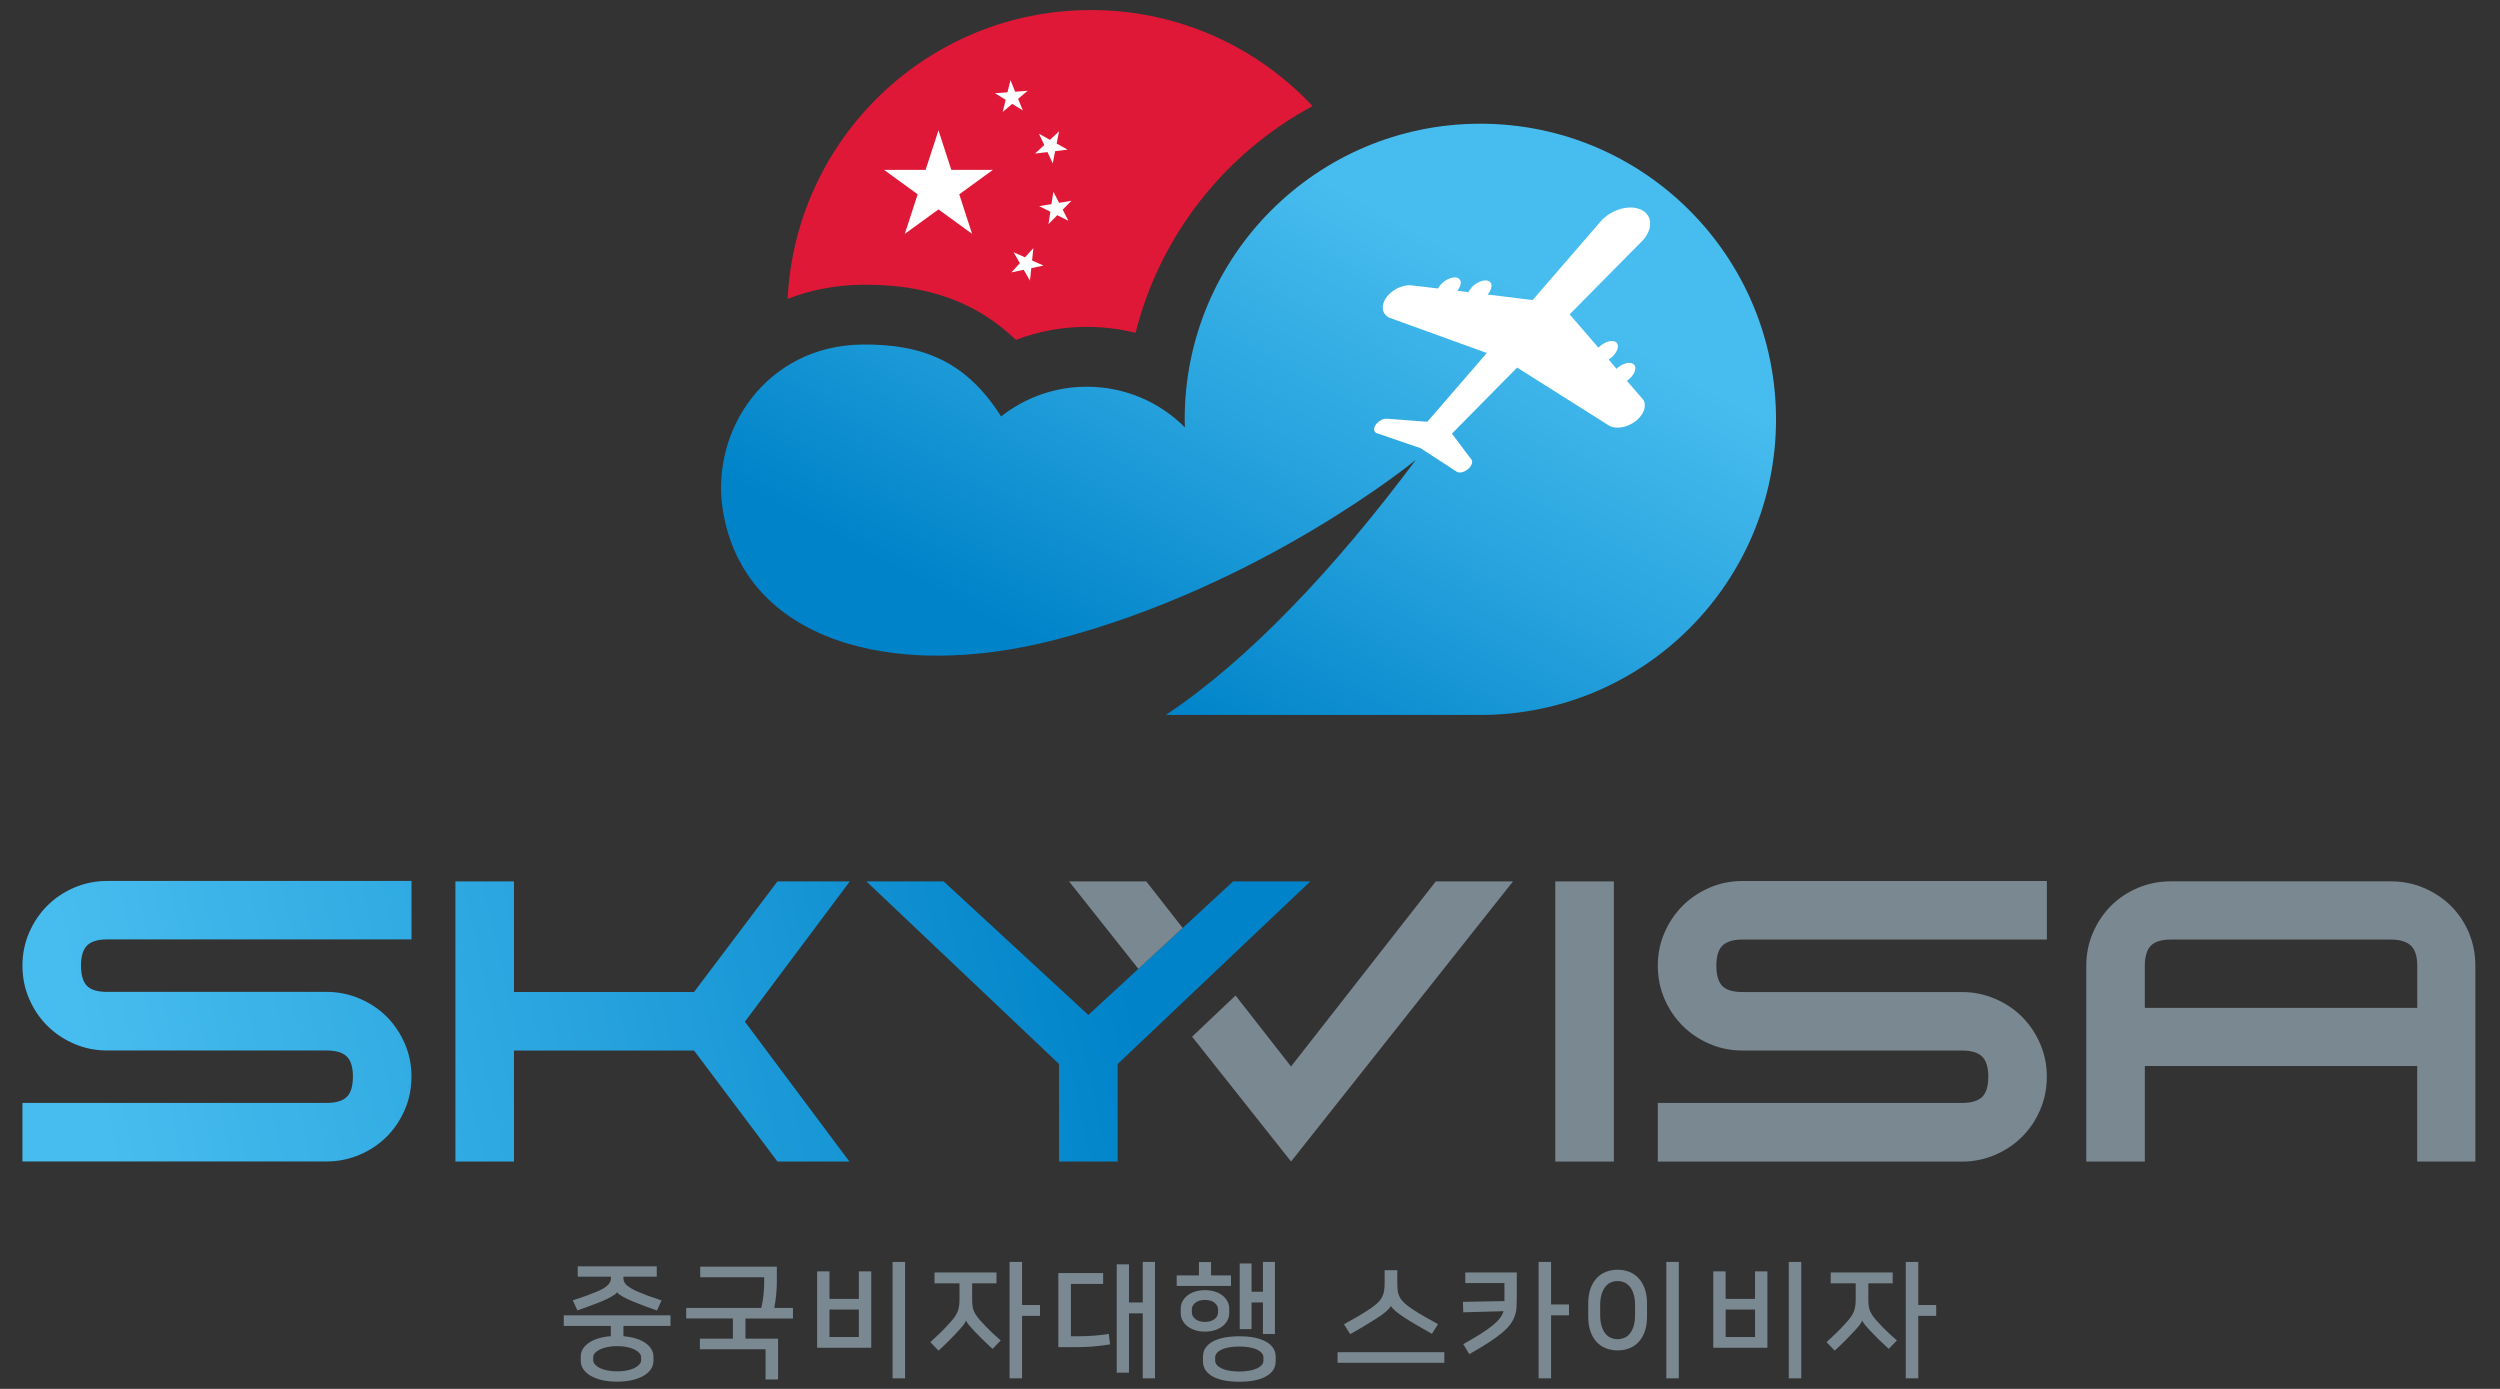 <?xml version="1.0" encoding="utf-8"?>
<!-- Generator: Adobe Illustrator 24.0.1, SVG Export Plug-In . SVG Version: 6.00 Build 0)  -->
<svg version="1.1" id="레이어_1" xmlns="http://www.w3.org/2000/svg" xmlns:xlink="http://www.w3.org/1999/xlink" x="0px"
	 y="0px" viewBox="0 0 510.24 283.46" style="enable-background:new 0 0 510.24 283.46;" xml:space="preserve">
<rect x="0" y="0" width="510.24" height="283.46" fill="#333333" stroke="none"/>
<style type="text/css">
	.st0{fill:#7A8891;}
	.st1{fill:url(#SVGID_1_);}
	.st2{fill:url(#SVGID_2_);}
	.st3{fill:url(#SVGID_3_);}
	.st4{fill:#E01837;}
	.st5{fill:url(#SVGID_4_);}
	.st6{fill:#FFFFFF;}
</style>
<g>
	<g>
		<path class="st0" d="M329.38,179.89v57.18h-11.95v-57.18H329.38z"/>
		<path class="st0" d="M338.35,237.06v-11.95h62.06c1.94,0,3.32-0.42,4.15-1.24c0.83-0.83,1.24-2.21,1.24-4.15
			c0-1.88-0.42-3.24-1.24-4.07c-0.83-0.83-2.21-1.24-4.15-1.24h-44.8c-2.38,0-4.62-0.46-6.72-1.37c-2.1-0.91-3.93-2.14-5.48-3.69
			c-1.55-1.55-2.78-3.37-3.69-5.48c-0.91-2.1-1.37-4.37-1.37-6.8c0-2.38,0.46-4.62,1.37-6.72c0.91-2.1,2.15-3.93,3.69-5.48
			c1.55-1.55,3.38-2.78,5.48-3.69c2.1-0.91,4.34-1.37,6.72-1.37h62.15v11.95h-62.15c-1.88,0-3.24,0.42-4.07,1.24
			c-0.83,0.83-1.24,2.19-1.24,4.07c0,1.94,0.4,3.32,1.2,4.15c0.8,0.83,2.17,1.25,4.11,1.25h44.8c2.38,0,4.63,0.46,6.76,1.37
			c2.13,0.91,3.97,2.14,5.52,3.69c1.55,1.55,2.78,3.38,3.69,5.48c0.91,2.1,1.37,4.34,1.37,6.72c0,2.44-0.46,4.7-1.37,6.81
			c-0.91,2.11-2.14,3.93-3.69,5.48c-1.55,1.55-3.39,2.78-5.52,3.69c-2.13,0.91-4.38,1.37-6.76,1.37H338.35z"/>
		<path class="st0" d="M503.88,190.34c-0.89-2.1-2.12-3.93-3.69-5.48c-1.57-1.55-3.42-2.76-5.52-3.65c-2.1-0.89-4.34-1.33-6.72-1.33
			h-44.89c-2.38,0-4.62,0.44-6.72,1.33c-2.1,0.88-3.93,2.1-5.48,3.65c-1.55,1.55-2.78,3.38-3.69,5.48c-0.91,2.1-1.37,4.34-1.37,6.72
			v40h11.95v-19.5h55.59v19.5h11.87v-40C505.21,194.69,504.76,192.45,503.88,190.34z M493.34,205.7h-55.59v-8.63
			c0-1.88,0.42-3.24,1.24-4.07c0.83-0.83,2.19-1.24,4.07-1.24h44.89c1.88,0,3.25,0.42,4.11,1.24c0.86,0.83,1.29,2.19,1.29,4.07
			V205.7z"/>
		<g>
			<linearGradient id="SVGID_1_" gradientUnits="userSpaceOnUse" x1="17.559" y1="214.512" x2="238.238" y2="164.254">
				<stop  offset="0" style="stop-color:#47BCEE"/>
				<stop  offset="0.409" style="stop-color:#2AA5DF"/>
				<stop  offset="0.931" style="stop-color:#0083C9"/>
			</linearGradient>
			<path class="st1" d="M15.12,181.17c-2.11,0.91-3.93,2.14-5.48,3.69c-1.55,1.55-2.78,3.38-3.69,5.48
				c-0.91,2.1-1.37,4.34-1.37,6.72c0,2.43,0.46,4.7,1.37,6.8c0.91,2.1,2.14,3.93,3.69,5.48c1.55,1.55,3.37,2.78,5.48,3.69
				c2.1,0.91,4.34,1.37,6.72,1.37h44.8c1.94,0,3.32,0.41,4.15,1.24c0.83,0.83,1.24,2.19,1.24,4.07c0,1.94-0.41,3.32-1.24,4.15
				c-0.83,0.83-2.21,1.24-4.15,1.24H4.58v11.95h62.06c2.38,0,4.63-0.46,6.76-1.37c2.13-0.91,3.97-2.15,5.52-3.69
				c1.55-1.55,2.78-3.37,3.69-5.48c0.91-2.1,1.37-4.37,1.37-6.81c0-2.38-0.46-4.62-1.37-6.72c-0.91-2.1-2.14-3.93-3.69-5.48
				c-1.55-1.55-3.39-2.78-5.52-3.69c-2.13-0.91-4.39-1.37-6.76-1.37h-44.8c-1.94,0-3.31-0.42-4.11-1.25c-0.8-0.83-1.2-2.21-1.2-4.15
				c0-1.88,0.42-3.24,1.24-4.07c0.83-0.83,2.19-1.24,4.07-1.24h62.15V179.8H21.84C19.47,179.8,17.23,180.26,15.12,181.17z"/>
			<linearGradient id="SVGID_2_" gradientUnits="userSpaceOnUse" x1="21.951" y1="233.8" x2="242.63" y2="183.542">
				<stop  offset="0" style="stop-color:#47BCEE"/>
				<stop  offset="0.409" style="stop-color:#2AA5DF"/>
				<stop  offset="0.931" style="stop-color:#0083C9"/>
			</linearGradient>
			<polygon class="st2" points="158.67,179.89 141.65,202.46 104.9,202.46 104.9,179.89 92.95,179.89 92.95,237.06 104.9,237.06 
				104.9,214.41 141.65,214.41 158.67,237.06 173.35,237.06 152.03,208.52 173.44,179.89 			"/>
			<linearGradient id="SVGID_3_" gradientUnits="userSpaceOnUse" x1="25.369" y1="248.808" x2="246.049" y2="198.55">
				<stop  offset="0" style="stop-color:#47BCEE"/>
				<stop  offset="0.409" style="stop-color:#2AA5DF"/>
				<stop  offset="0.931" style="stop-color:#0083C9"/>
			</linearGradient>
			<polygon class="st3" points="251.68,179.89 222.13,207.15 222.13,207.16 222.13,207.15 192.59,179.89 176.83,179.89 
				216.15,217.16 216.15,237.06 216.16,237.06 228.1,237.06 228.11,237.06 228.11,217.16 267.43,179.89 			"/>
		</g>
		<g>
			<polygon class="st0" points="293.04,179.89 263.5,217.66 263.5,217.66 263.49,217.66 252.17,203.18 243.3,211.58 263.5,237.06 
				289.14,204.7 308.8,179.89 			"/>
			<polygon class="st0" points="218.19,179.89 232.34,197.74 241.38,189.39 233.95,179.89 			"/>
		</g>
	</g>
	<g>
		<path class="st4" d="M175.81,58.12l0.84-0.01c12.8,0,22.78,3.62,30.69,11.26c4.57-1.75,9.44-2.66,14.46-2.66
			c3.4,0,6.74,0.42,9.96,1.22c5.02-20,18.37-36.73,36.13-46.28c-11.31-12.06-27.38-19.6-45.21-19.6
			c-33.22,0-60.33,26.12-61.92,58.95C165.42,59.17,170.5,58.18,175.81,58.12z"/>
		<linearGradient id="SVGID_4_" gradientUnits="userSpaceOnUse" x1="283.352" y1="43.696" x2="230.148" y2="142.021">
			<stop  offset="0" style="stop-color:#47BCEE"/>
			<stop  offset="0.44" style="stop-color:#2AA5DF"/>
			<stop  offset="1" style="stop-color:#0083C9"/>
		</linearGradient>
		<path class="st5" d="M302.13,25.25c-33.32,0-60.34,27.01-60.34,60.34c0,0.54,0.03,1.08,0.04,1.63c-5.12-5.13-12.2-8.29-20.03-8.29
			c-6.61,0-12.67,2.28-17.48,6.06c-7.04-11.1-15.83-14.81-28.37-14.67c-19.54,0.22-31.05,17.59-28.41,33.87
			c4.3,26.54,34.61,35,67.81,26.39c42.28-10.96,73.61-36.72,73.61-36.72c-16.45,22.11-34.28,40.95-51.03,52.06h64.21
			c33.33,0,60.34-27.01,60.34-60.33C362.47,52.26,335.46,25.25,302.13,25.25z"/>
		<path class="st6" d="M335.24,49.1c2.17-2.35,2.06-5.17-0.27-6.29c-2.32-1.12-5.97-0.12-8.15,2.23l-14.01,16.2
			c-2.53-0.31-5.84-0.72-9.21-1.13c0.99-1.11,1.11-2.33,0.25-2.74c-0.87-0.42-2.43,0.15-3.48,1.28c-0.3,0.32-0.51,0.66-0.66,0.98
			c-0.77-0.09-1.53-0.18-2.28-0.28c0.88-1.07,0.96-2.21,0.14-2.6c-0.87-0.42-2.43,0.16-3.48,1.29c-0.26,0.28-0.45,0.56-0.6,0.84
			c-3.31-0.4-5.65-0.68-5.76-0.67l-0.01,0c-1.5,0.02-3.2,0.75-4.35,1.99c-1.61,1.74-1.52,3.82,0.2,4.65l19.89,7.19l-11.91,13.77
			c-0.08,0.09-0.17,0.18-0.25,0.27c-3.46-0.27-8.33-0.64-8.43-0.64h0c-0.61,0.04-1.32,0.39-1.84,0.95
			c-0.72,0.78-0.77,1.67-0.11,1.99l9.04,3.1l7.43,4.84c0.66,0.32,1.78-0.06,2.5-0.84c0.51-0.55,0.69-1.17,0.5-1.59l0,0v0
			c-0.03-0.07-2.38-3.17-4.05-5.38c0.08-0.09,0.17-0.18,0.25-0.27l13.05-13.22l18.89,11.92c1.72,0.83,4.41,0.09,6.02-1.65
			c1.15-1.24,1.43-2.65,0.88-3.66l0,0l0,0c-0.04-0.07-1.61-1.85-3.39-3.91c0.3-0.2,0.58-0.44,0.84-0.72
			c1.05-1.13,1.19-2.39,0.31-2.81c-0.82-0.4-2.23,0.09-3.27,1.09c-0.4-0.46-1.18-1.44-1.59-1.92c0.35-0.22,0.69-0.49,0.99-0.82
			c1.05-1.13,1.19-2.39,0.32-2.81c-0.86-0.41-2.36,0.14-3.41,1.22c-1.82-2.09-4.5-5.22-5.87-6.79L335.24,49.1z"/>
		<g>
			<polygon class="st6" points="191.54,26.6 194.16,34.67 202.64,34.67 195.78,39.66 198.4,47.73 191.54,42.74 184.67,47.73 
				187.29,39.66 180.43,34.67 188.91,34.67 			"/>
			<polygon class="st6" points="210.91,50.63 210.64,53.17 212.97,54.2 210.48,54.73 210.21,57.27 208.93,55.06 206.44,55.59 
				208.15,53.7 206.87,51.49 209.2,52.52 			"/>
			<polygon class="st6" points="214.99,39.13 216.16,41.4 218.68,40.98 216.89,42.79 218.06,45.06 215.78,43.92 213.99,45.74 
				214.37,43.21 212.09,42.07 214.6,41.66 			"/>
			<polygon class="st6" points="212.05,27.29 214.28,28.54 216.15,26.8 215.66,29.3 217.89,30.54 215.35,30.85 214.86,33.35 
				213.79,31.04 211.25,31.34 213.13,29.6 			"/>
			<polygon class="st6" points="203.08,19.03 205.62,18.84 206.23,16.36 207.19,18.72 209.74,18.53 207.79,20.17 208.76,22.54 
				206.59,21.2 204.65,22.85 205.25,20.37 			"/>
		</g>
	</g>
	<g>
		<path class="st0" d="M115.06,270.62v-2.16h21.79v2.16h-9.61v2.09c0.94,0.09,1.79,0.24,2.55,0.48c0.76,0.23,1.4,0.53,1.93,0.9
			c0.53,0.37,0.94,0.79,1.22,1.26c0.28,0.47,0.43,0.98,0.43,1.53v0.88c0,0.6-0.17,1.16-0.52,1.68c-0.34,0.52-0.84,0.96-1.48,1.34
			c-0.64,0.38-1.43,0.67-2.34,0.89c-0.92,0.22-1.95,0.32-3.08,0.32c-1.13,0-2.16-0.11-3.08-0.32c-0.92-0.21-1.7-0.51-2.34-0.89
			c-0.64-0.38-1.14-0.82-1.48-1.34c-0.34-0.52-0.52-1.07-0.52-1.68v-0.88c0-1.12,0.55-2.05,1.64-2.81c1.09-0.75,2.59-1.21,4.49-1.36
			v-2.09H115.06z M125.94,263.74c-0.07,0.14-0.22,0.29-0.44,0.45c-0.22,0.16-0.49,0.33-0.8,0.5c-0.31,0.17-0.63,0.34-0.95,0.49
			c-0.33,0.15-0.63,0.29-0.9,0.41c-0.88,0.34-1.72,0.67-2.54,0.97c-0.82,0.3-1.64,0.6-2.46,0.89l-0.95-2.06
			c1.03-0.33,1.93-0.63,2.7-0.91c0.77-0.28,1.51-0.57,2.22-0.86c0.88-0.36,1.57-0.76,2.09-1.21c0.52-0.45,0.77-0.94,0.77-1.49v-0.36
			h-6.77v-2.11h16.13v2.11h-6.8v0.36c0,0.55,0.25,1.03,0.76,1.46c0.51,0.42,1.21,0.83,2.1,1.22c0.69,0.29,1.43,0.58,2.21,0.88
			c0.79,0.29,1.69,0.6,2.71,0.93l-0.93,2.06c-0.86-0.29-1.69-0.59-2.5-0.89c-0.81-0.3-1.62-0.62-2.45-0.97
			c-0.27-0.12-0.58-0.26-0.93-0.41c-0.34-0.15-0.67-0.32-0.98-0.49c-0.31-0.17-0.58-0.34-0.81-0.5c-0.23-0.16-0.38-0.31-0.45-0.45
			H125.94z M125.96,274.74c-0.72,0-1.38,0.06-1.98,0.18c-0.6,0.12-1.12,0.29-1.55,0.5c-0.43,0.22-0.76,0.46-1,0.73
			c-0.24,0.28-0.36,0.57-0.36,0.88v0.57c0,0.31,0.12,0.6,0.36,0.88c0.24,0.27,0.58,0.52,1,0.73c0.43,0.21,0.94,0.38,1.55,0.5
			c0.6,0.12,1.26,0.18,1.98,0.18c0.72,0,1.38-0.06,1.98-0.18c0.6-0.12,1.12-0.29,1.55-0.5c0.43-0.21,0.76-0.46,1-0.73
			c0.24-0.28,0.36-0.57,0.36-0.88v-0.57c0-0.31-0.12-0.6-0.36-0.88c-0.24-0.27-0.58-0.52-1-0.73c-0.43-0.21-0.95-0.38-1.55-0.5
			C127.34,274.8,126.68,274.74,125.96,274.74z"/>
		<path class="st0" d="M142.86,273.22h6.72v-4.12h-9.53v-2.16h15.33c0.22-0.96,0.38-1.89,0.46-2.8c0.09-0.9,0.13-1.74,0.13-2.51
			v-0.95h-13.06v-2.16h15.64v3.22c0,0.72-0.04,1.54-0.13,2.46c-0.09,0.92-0.21,1.83-0.39,2.74h3.81v2.16h-9.69v4.12h6.65v8.32h-2.55
			v-6.16h-13.4V273.22z"/>
		<path class="st0" d="M166.77,275.07v-15.59h2.52v5.62h6v-5.62h2.53v15.59H166.77z M169.29,272.88h6v-5.61h-6V272.88z
			 M182.17,281.31v-23.75h2.55v23.75H182.17z"/>
		<path class="st0" d="M197.14,269.56c-0.12,0.29-0.3,0.59-0.54,0.9c-0.24,0.31-0.57,0.69-0.98,1.13c-0.53,0.58-1.12,1.21-1.78,1.87
			c-0.65,0.66-1.42,1.4-2.29,2.2l-1.67-1.73c0.77-0.7,1.48-1.37,2.13-2.01c0.64-0.64,1.26-1.28,1.84-1.93
			c0.43-0.46,0.77-0.88,1.03-1.26c0.26-0.38,0.45-0.75,0.59-1.11c0.14-0.36,0.23-0.73,0.28-1.11c0.05-0.38,0.08-0.81,0.08-1.29v-3.3
			h-5.1v-2.22h12.65v2.22h-4.97v3.3c0,0.52,0.03,0.96,0.08,1.34c0.05,0.38,0.15,0.74,0.3,1.08c0.15,0.34,0.36,0.7,0.63,1.07
			c0.27,0.37,0.64,0.8,1.11,1.3c0.55,0.6,1.11,1.18,1.69,1.73c0.58,0.55,1.25,1.16,2.02,1.83l-1.67,1.73
			c-0.88-0.81-1.61-1.5-2.19-2.07c-0.58-0.58-1.13-1.13-1.62-1.66c-0.36-0.4-0.69-0.76-0.98-1.11c-0.29-0.34-0.49-0.64-0.59-0.9
			H197.14z M212.26,268.56h-3.66v12.75h-2.55v-23.75h2.55v8.79h3.66V268.56z"/>
		<path class="st0" d="M225.14,262.04h-6.57v10.69h1.31c0.58,0,1.13-0.01,1.65-0.03c0.51-0.02,1.02-0.04,1.52-0.08
			c0.5-0.03,1.01-0.08,1.55-0.14c0.53-0.06,1.1-0.14,1.7-0.24l0.26,2.14c-0.67,0.1-1.3,0.19-1.88,0.27
			c-0.58,0.08-1.16,0.14-1.73,0.18c-0.57,0.04-1.14,0.07-1.71,0.09c-0.58,0.02-1.2,0.03-1.87,0.03H216v-15.12h9.15V262.04z
			 M235.73,281.31h-2.5v-13.27h-2.81v12.11h-2.5v-22.1h2.5v7.78h2.81v-8.27h2.5V281.31z"/>
		<path class="st0" d="M244.7,260.31v-2.73h2.47v2.73h4.07v2.14h-11.08v-2.14H244.7z M245.93,271.78c-0.77,0-1.46-0.1-2.07-0.31
			c-0.61-0.21-1.13-0.48-1.55-0.82c-0.42-0.34-0.75-0.74-0.98-1.19c-0.23-0.45-0.35-0.92-0.35-1.42v-0.98c0-0.5,0.12-0.97,0.35-1.43
			c0.23-0.45,0.56-0.85,0.98-1.2c0.42-0.34,0.94-0.61,1.55-0.81c0.61-0.2,1.3-0.3,2.07-0.3c0.77,0,1.46,0.1,2.07,0.3
			c0.61,0.2,1.13,0.47,1.55,0.81c0.42,0.34,0.75,0.74,0.98,1.2c0.23,0.45,0.35,0.93,0.35,1.43v0.98c0,0.5-0.12,0.97-0.35,1.42
			c-0.23,0.45-0.56,0.84-0.98,1.19c-0.42,0.34-0.94,0.62-1.55,0.82C247.4,271.67,246.7,271.78,245.93,271.78z M245.93,265.31
			c-0.81,0-1.46,0.19-1.95,0.57c-0.49,0.38-0.73,0.84-0.73,1.39v0.57c0,0.55,0.24,1.01,0.73,1.39c0.49,0.38,1.14,0.57,1.95,0.57
			c0.81,0,1.45-0.19,1.94-0.57c0.49-0.38,0.73-0.84,0.73-1.39v-0.57c0-0.55-0.25-1.01-0.73-1.39
			C247.39,265.5,246.74,265.31,245.93,265.31z M245.52,276.88c0-0.67,0.17-1.26,0.52-1.78c0.34-0.52,0.84-0.95,1.48-1.3
			c0.64-0.35,1.43-0.62,2.34-0.8c0.92-0.18,1.94-0.27,3.08-0.27c1.13,0,2.16,0.09,3.07,0.27c0.91,0.18,1.69,0.45,2.33,0.8
			c0.64,0.35,1.14,0.79,1.49,1.3c0.35,0.52,0.53,1.11,0.53,1.78v0.98c0,0.67-0.18,1.26-0.53,1.78c-0.35,0.52-0.85,0.95-1.49,1.3
			c-0.64,0.35-1.42,0.62-2.33,0.8c-0.91,0.18-1.93,0.27-3.07,0.27c-1.13,0-2.16-0.09-3.08-0.27c-0.92-0.18-1.7-0.45-2.34-0.8
			c-0.64-0.35-1.14-0.79-1.48-1.3c-0.34-0.52-0.52-1.11-0.52-1.78V276.88z M257.86,277.03c0-0.33-0.12-0.63-0.36-0.9
			c-0.24-0.27-0.58-0.51-1.01-0.71c-0.43-0.2-0.95-0.35-1.56-0.45c-0.61-0.1-1.28-0.15-2-0.15c-0.72,0-1.39,0.05-2,0.15
			c-0.61,0.1-1.13,0.25-1.56,0.45c-0.43,0.2-0.76,0.43-1,0.71c-0.24,0.28-0.36,0.58-0.36,0.9v0.64c0,0.34,0.12,0.65,0.36,0.93
			c0.24,0.27,0.57,0.51,1,0.71c0.43,0.2,0.95,0.35,1.56,0.45c0.61,0.1,1.27,0.16,2,0.16c0.72,0,1.39-0.05,2-0.16
			c0.61-0.1,1.13-0.25,1.56-0.45c0.43-0.2,0.76-0.43,1.01-0.7c0.24-0.27,0.36-0.57,0.36-0.91V277.03z M257.76,257.56h2.45v14.71
			h-2.45v-6.44h-2.32v5.44h-2.42v-13.4h2.42v5.77h2.32V257.56z"/>
		<path class="st0" d="M294.78,275.98v2.16h-21.79v-2.16H294.78z M283.88,266.55c-0.14,0.29-0.46,0.66-0.97,1.11
			c-0.51,0.45-1.2,0.94-2.07,1.49c-0.76,0.48-1.55,0.97-2.4,1.48c-0.84,0.51-1.8,1.06-2.88,1.66l-1.26-2.01
			c1.03-0.57,1.97-1.1,2.83-1.6c0.86-0.5,1.72-1.04,2.58-1.62c0.58-0.4,1.06-0.77,1.44-1.13c0.38-0.36,0.67-0.74,0.89-1.13
			c0.21-0.39,0.36-0.83,0.44-1.3c0.08-0.47,0.12-1.03,0.12-1.66v-2.6h2.58v2.6c0,0.64,0.03,1.19,0.1,1.66
			c0.07,0.47,0.21,0.91,0.44,1.31c0.22,0.4,0.54,0.79,0.95,1.17c0.41,0.38,0.97,0.8,1.67,1.26c0.81,0.53,1.61,1.03,2.42,1.49
			c0.81,0.46,1.72,0.97,2.73,1.52l-1.24,1.98c-0.96-0.55-1.9-1.09-2.81-1.61c-0.91-0.52-1.75-1.03-2.53-1.53
			c-0.84-0.53-1.52-1.02-2.03-1.45c-0.52-0.44-0.84-0.8-0.98-1.09H283.88z"/>
		<path class="st0" d="M298.64,274.33c1.46-0.81,2.68-1.53,3.67-2.16c0.99-0.64,1.8-1.21,2.43-1.74c0.63-0.52,1.12-1.01,1.44-1.47
			c0.33-0.45,0.56-0.91,0.69-1.35l-8.22,0.23l-0.08-2.14l8.48-0.15v-3.68h-7.99v-2.16h10.51v5.02c0,0.74-0.02,1.42-0.05,2.04
			c-0.03,0.62-0.15,1.21-0.34,1.76c-0.19,0.56-0.48,1.12-0.87,1.67c-0.4,0.56-0.95,1.14-1.67,1.75c-0.72,0.61-1.63,1.27-2.73,2
			c-1.1,0.72-2.45,1.53-4.04,2.42L298.64,274.33z M320.23,268.45h-3.66v12.86h-2.55v-23.75h2.55v8.68h3.66V268.45z"/>
		<path class="st0" d="M330.15,259.15c0.88,0,1.68,0.15,2.41,0.44c0.73,0.29,1.36,0.73,1.89,1.31c0.53,0.58,0.95,1.31,1.25,2.16
			c0.3,0.86,0.45,1.86,0.45,2.99v2.68c0,1.13-0.15,2.13-0.45,2.99c-0.3,0.86-0.72,1.58-1.25,2.15c-0.53,0.58-1.16,1.01-1.89,1.3
			c-0.73,0.29-1.53,0.44-2.41,0.44c-0.88,0-1.68-0.15-2.41-0.44c-0.73-0.29-1.36-0.73-1.89-1.3c-0.53-0.58-0.95-1.29-1.25-2.15
			c-0.3-0.86-0.45-1.85-0.45-2.99v-2.68c0-1.13,0.15-2.13,0.45-3c0.3-0.87,0.72-1.59,1.25-2.16c0.53-0.58,1.16-1.01,1.89-1.3
			C328.47,259.3,329.27,259.15,330.15,259.15z M330.15,273.32c0.46,0,0.91-0.09,1.34-0.26c0.43-0.17,0.81-0.45,1.13-0.85
			c0.33-0.4,0.59-0.91,0.79-1.53c0.2-0.63,0.3-1.4,0.3-2.31v-1.96c0-0.91-0.1-1.68-0.3-2.31c-0.2-0.63-0.46-1.14-0.8-1.53
			c-0.34-0.39-0.71-0.68-1.13-0.85c-0.42-0.17-0.86-0.26-1.33-0.26c-0.46,0-0.91,0.09-1.34,0.26c-0.43,0.17-0.81,0.46-1.13,0.85
			c-0.33,0.4-0.59,0.91-0.79,1.53c-0.2,0.63-0.3,1.4-0.3,2.31v1.96c0,0.91,0.1,1.68,0.3,2.31c0.2,0.63,0.46,1.14,0.79,1.53
			c0.33,0.4,0.7,0.68,1.13,0.85C329.24,273.24,329.68,273.32,330.15,273.32z M340.09,281.31v-23.75h2.55v23.75H340.09z"/>
		<path class="st0" d="M349.67,275.07v-15.59h2.52v5.62h6v-5.62h2.53v15.59H349.67z M352.2,272.88h6v-5.61h-6V272.88z
			 M365.08,281.31v-23.75h2.55v23.75H365.08z"/>
		<path class="st0" d="M380.05,269.56c-0.12,0.29-0.3,0.59-0.54,0.9c-0.24,0.31-0.57,0.69-0.98,1.13c-0.53,0.58-1.13,1.21-1.78,1.87
			c-0.65,0.66-1.42,1.4-2.29,2.2l-1.67-1.73c0.77-0.7,1.48-1.37,2.13-2.01c0.64-0.64,1.26-1.28,1.84-1.93
			c0.43-0.46,0.77-0.88,1.03-1.26c0.26-0.38,0.46-0.75,0.59-1.11c0.14-0.36,0.23-0.73,0.28-1.11c0.05-0.38,0.08-0.81,0.08-1.29v-3.3
			h-5.1v-2.22h12.65v2.22h-4.97v3.3c0,0.52,0.03,0.96,0.08,1.34c0.05,0.38,0.15,0.74,0.3,1.08c0.15,0.34,0.36,0.7,0.63,1.07
			c0.27,0.37,0.64,0.8,1.11,1.3c0.55,0.6,1.11,1.18,1.69,1.73c0.57,0.55,1.25,1.16,2.02,1.83l-1.67,1.73
			c-0.88-0.81-1.61-1.5-2.19-2.07c-0.58-0.58-1.12-1.13-1.62-1.66c-0.36-0.4-0.69-0.76-0.98-1.11c-0.29-0.34-0.49-0.64-0.59-0.9
			H380.05z M395.17,268.56h-3.66v12.75h-2.55v-23.75h2.55v8.79h3.66V268.56z"/>
	</g>
</g>
</svg>
